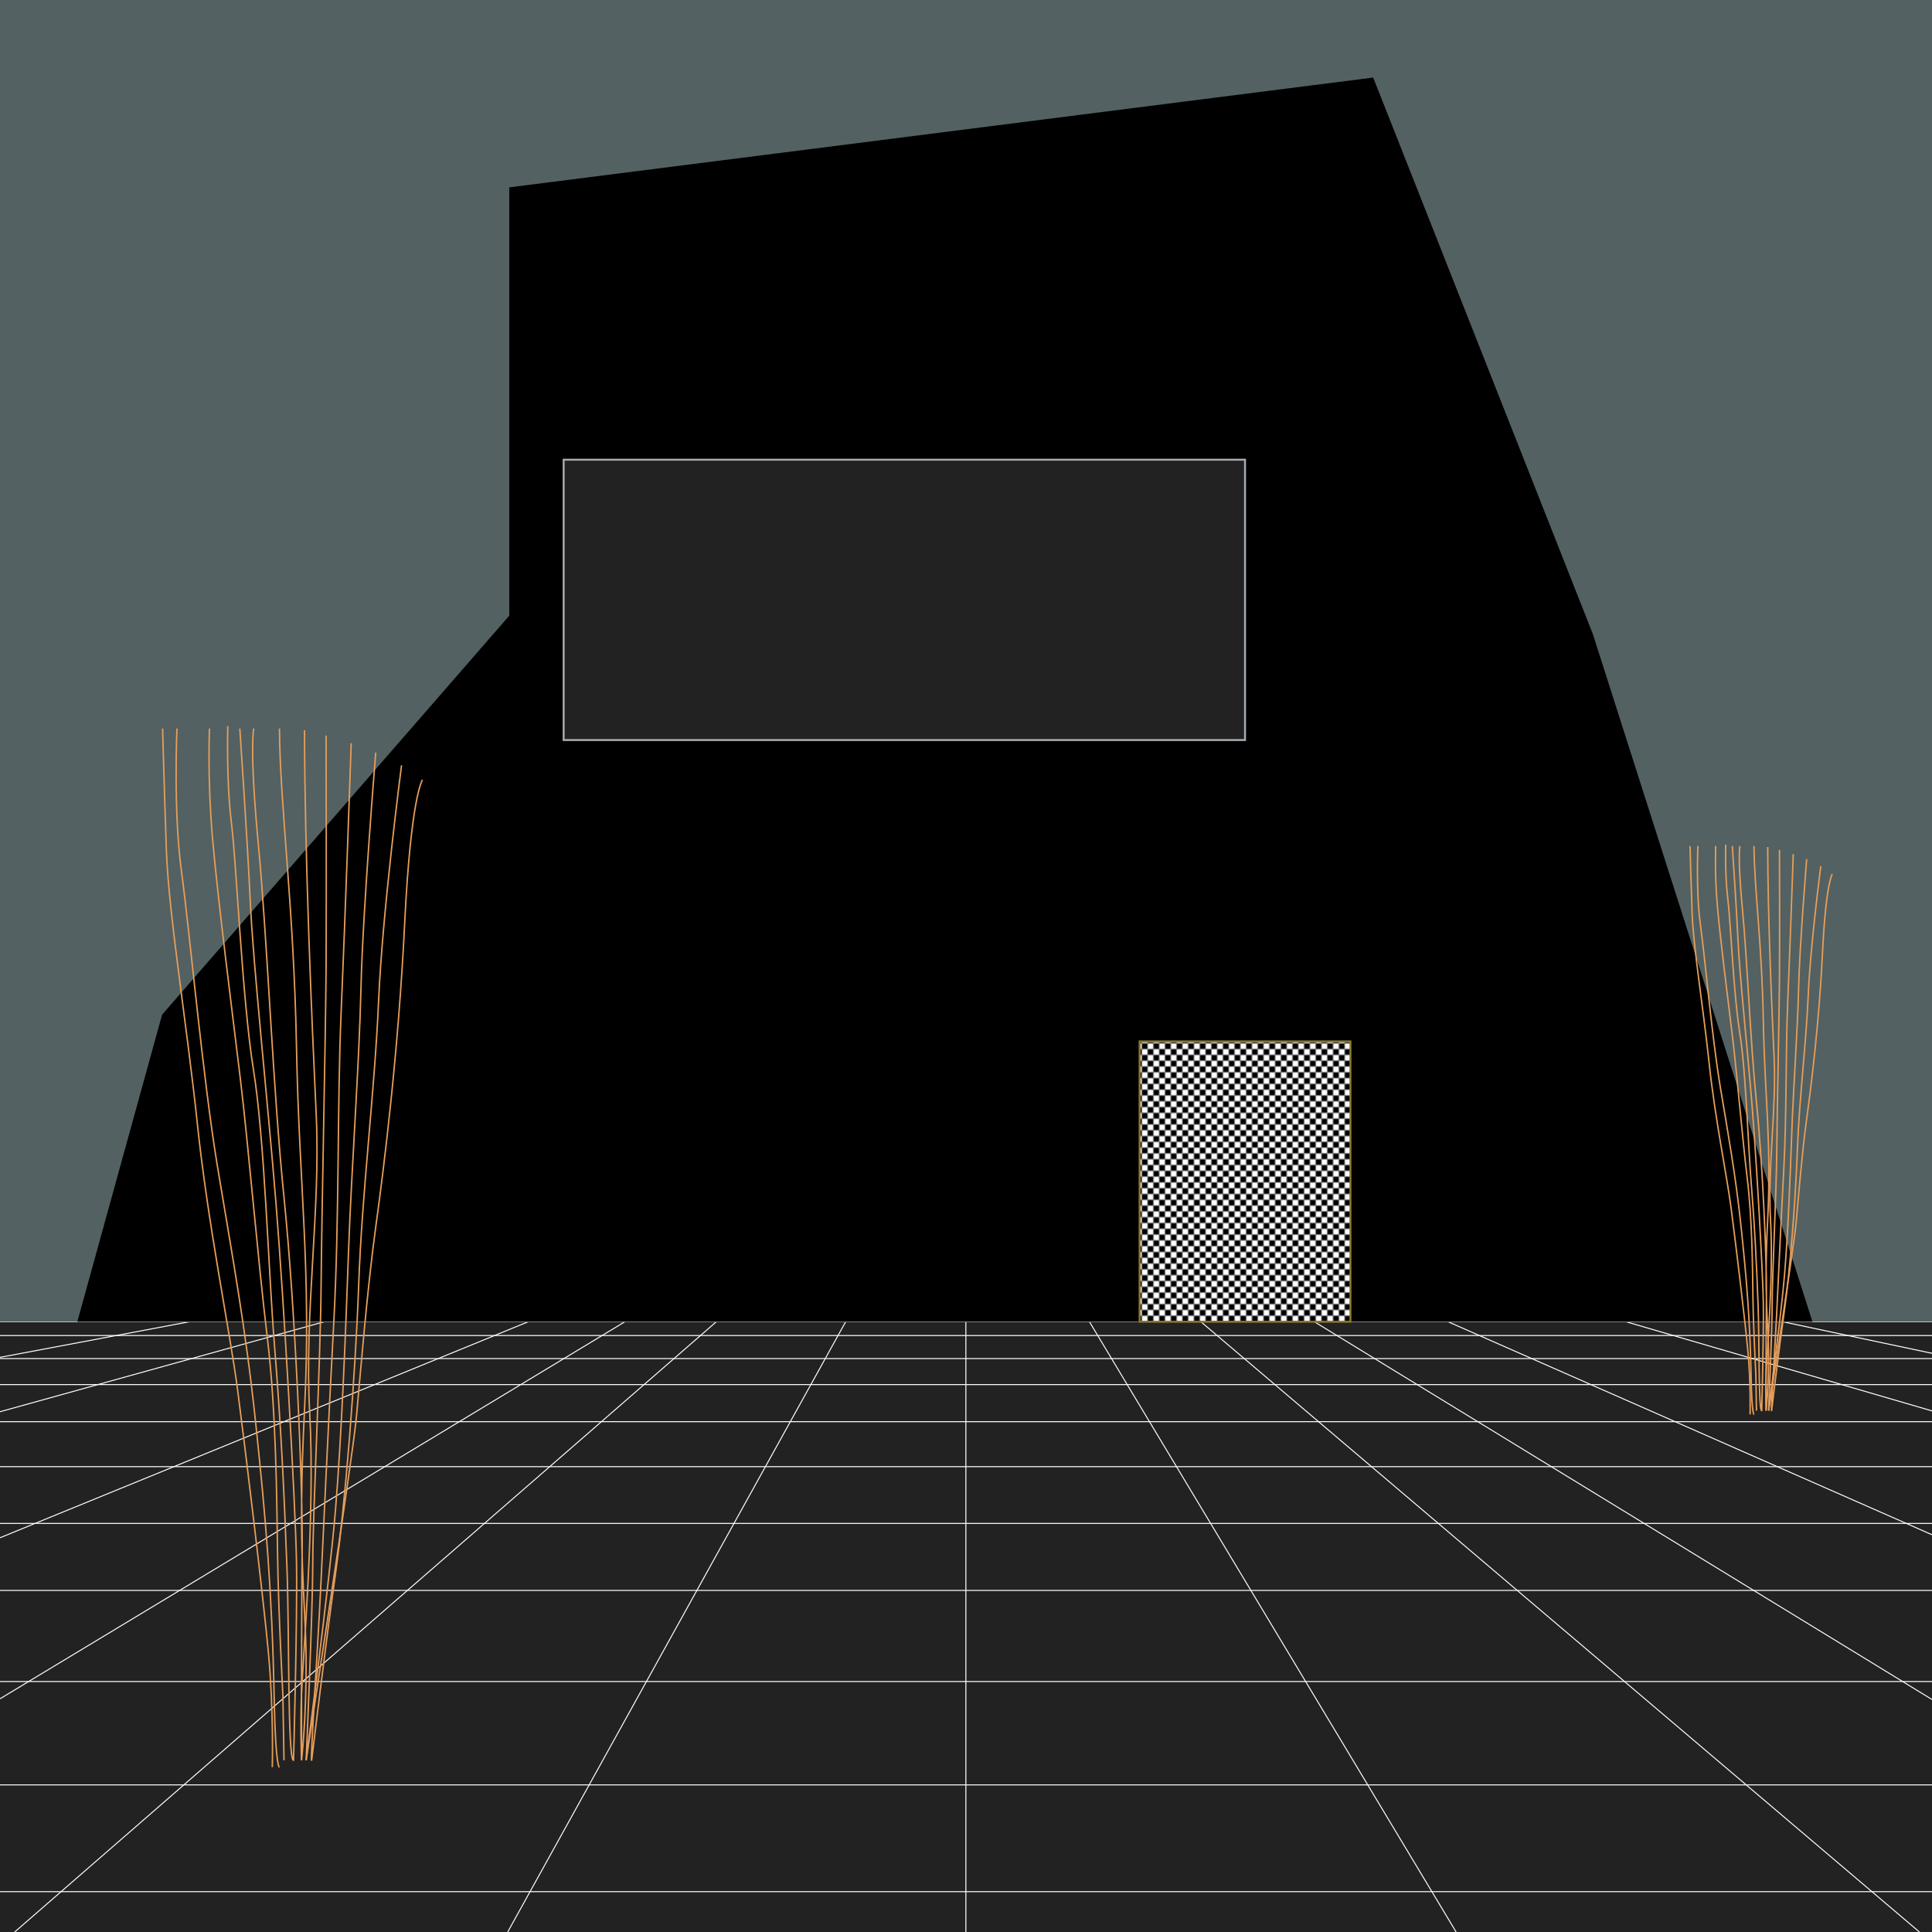 <svg width="100%" height="100%" viewBox="0 0 1000 1000" preserveAspectRatio="xMidYMid meet" xmlns="http://www.w3.org/2000/svg">
<defs>
<pattern id="tvNoisePattern1" x="0" y="0" width="6" height="6" patternTransform="translate(0)" patternUnits="userSpaceOnUse">
  <animateTransform attributeName="patternTransform" attributeType="XML" type="translate" from="0" to="3" dur="0.4s" repeatCount="indefinite" calcMode="discrete"></animateTransform>
        <rect x="0"  y="0"  width="3" height="3" fill="#000" />
        <rect x="3" y="3" width="3" height="3" fill="#000" />
        <rect x="3" y="3" width="3" height="3" fill="#fff" />
        <rect x="0"  y="0"  width="3" height="3" fill="#fff" />
</pattern>
    <style>
      .cls-1 { ill: #161616; }
      .cls-2, .cls-3, .cls-6 { fill: #222; }
      .cls-3 { fill: url(#tvNoisePattern1); }
      .cls-4 { fill: #536162; }
      .cls-5 { stroke: #e59e5b; stroke-width: .75px; }
      .cls-5, .cls-3, .cls-6, .cls-7 { stroke-miterlimit: 10; }
      .cls-5, .cls-7 { fill: none; }
      .cls-3 { stroke: #8a782e; }
      .cls-6 { stroke: #a7adb3; }
      .cls-7 { stroke: #fff; stroke-width: .5px; }
    </style>
  </defs>
  <g id="background">
  <rect class="cls-2" width="1000" height="1000"/>
  <line class="cls-7" y1="788.52" x2="1000" y2="788.52"/>
  <line class="cls-7" y1="759.14" x2="1000" y2="759.14"/>
  <line class="cls-7" x1="499.93" y1="684.14" x2="499.93" y2="1000"/>
  <line class="cls-7" y1="735.86" x2="1000" y2="735.86"/>
  <line class="cls-7" y1="716.66" x2="1000" y2="716.66"/>
  <line class="cls-7" y1="703.19" x2="1000" y2="703.19"/>
  <line class="cls-7" y1="691.27" x2="1000" y2="691.27"/>
  <line class="cls-7" y1="684.14" x2="1000" y2="684.14"/>
  <line class="cls-7" y1="823.2" x2="1000" y2="823.2"/>
  <line class="cls-7" y1="870.35" x2="1000" y2="870.35"/>
  <line class="cls-7" y1="923.85" x2="1000" y2="923.85"/>
  <line class="cls-7" y1="979.12" x2="1000" y2="979.12"/>
  <line class="cls-7" x1="370.76" y1="684.14" x2="7.6" y2="1000"/>
  <line class="cls-7" x1="621.58" y1="684.14" x2="993.49" y2="1000"/>
  <line class="cls-7" x1="563.89" y1="684.14" x2="753.69" y2="1000"/>
  <line class="cls-7" x1="437.71" y1="684.14" x2="262.78" y2="1000"/>
  <line class="cls-7" x1="680.33" y1="684.14" x2="1000" y2="879.65"/>
  <line class="cls-7" x1="323.44" y1="684.14" y2="879.29"/>
  <line class="cls-7" x1="273.38" y1="684.14" y2="795.94"/>
  <line class="cls-7" x1="749.52" y1="684.14" x2="1000" y2="794.38"/>
  <line class="cls-7" x1="167.79" y1="684.14" y2="730.71"/>
  <line class="cls-7" x1="841.65" y1="684.14" x2="1000" y2="730.28"/>
  <line class="cls-7" x1="922.73" y1="684.14" x2="1000" y2="700.47"/>
  <line class="cls-7" x1="98.02" y1="684.14" y2="702.56"/>
  <rect class="cls-4" y="0" width="1000" height="684.14"/>
  <polygon class="cls-1" points="40.02 684.14 83.9 525.19 263.6 318.67 263.6 96.98 710.76 40.14 824.44 328.14 938.13 684.14 40.02 684.14"/>
  </g>
  <g id="noise">
  <rect class="cls-3" x="589.86" y="539.03" width="109.14" height="145.11"/>
  <rect class="cls-6" x="291.74" y="237.94" width="352.69" height="145.11"/>
  </g>
  <g id="plant1">
    <path class="cls-5" d="m140.94,914.67s.78-28.7-1.96-58.62c-2.74-29.93-12.14-107.1-16.05-137.03-3.92-29.93-15.27-85.05-20.75-137.03-5.48-51.98-14.88-108.68-16.05-141.75-1.17-33.08-1.96-63.14-1.96-63.14"/>
    <path class="cls-5" d="m91.6,377.1s-1.96,42.66,2.35,74.17c4.31,31.5,11.07,107.1,18.65,152.78,7.58,45.68,14.48,82.77,19.72,132.3,5.12,48.42,8.49,86.66,9.59,142.54.73,37.08,2.74,35.79,2.74,35.79"/>
    <path class="cls-5" d="m108.43,377.1s-1.17,25.34,1.57,56.84c2.74,31.5,10.4,91.35,14.4,124.43,4,33.08,9.36,96.08,13.95,133.88,4.59,37.8,4.93,84.26,5.32,112.61.39,28.35,2.74,72.45,2.74,72.45l.59,33.81"/>
    <path class="cls-5" d="m124.13,377.1s3.98,58.42,5.45,90.31c1.47,31.89,9.1,103.95,13.22,154.75,4.11,50.79,10.18,157.11,10.67,186.64.49,29.53-1.54,102.32-1.54,102.32-3.06-.05-2.21-67.27-3.36-98.39-1.57-42.53-3.16-74.81-6.46-115.76-3.3-40.95-5.09-107.1-10.93-143.33-5.84-36.23-8.65-105.53-11.39-127.58-2.74-22.05-1.89-50.23-1.89-50.23"/>
    <path class="cls-5" d="m144.65,377.1c.2,39.51,7.44,91.49,8.81,164.73s7.83,115.76,4.11,189c-3.72,73.24.74,97.65.88,128.36s-2.38,51.92-2.38,51.92c0,0-.1-74.76.33-107.84.43-33.08-3.62-126.79-9.4-183.49-5.78-56.7-8.61-133.48-13.31-183.1-4.7-49.61-2.35-59.6-2.35-59.6"/>
    <path class="cls-5" d="m157.61,377.98c.16,66.98,3.77,149.67,6.07,199.28,2.31,49.61-6.27,102.38-3.37,154.35,2.9,51.98-3.62,128.37-4.25,144.91-.63,16.54,0,34.59,0,34.59"/>
    <path class="cls-5" d="m194.48,389.55s-6.75,82.58-7.63,121.56c-.88,38.98-4.99,95.24-6.46,136.81-1.47,41.56-3.52,94.72-6.75,133.7-3.23,38.98-15.18,129.49-15.18,129.49,0,0,3.43-77.91,3.43-102.32s3.97-103.95,4.31-143.33c.33-39.38,2.35-127.58,2.58-164.59.23-37.01,0-120.15,0-120.15"/>
    <path class="cls-5" d="m207.84,396.11s-9.83,74.84-11.89,122.09c-2.06,47.25-8.52,98.05-10.28,146.48-1.76,48.43-7.05,114.58-12.04,150.02-4.99,35.44-12.33,96.42-12.33,96.42-.78.73,2.94-53.89,4.7-89.33,1.76-35.44,3.82-82.69,6.75-137.03,2.94-54.34,1.76-113.4,3.82-160.65,2.06-47.25,5.21-139.39,5.21-139.39"/>
    <path class="cls-5" d="m218.68,403.64s-6,8.24-9.23,74.39c-3.23,66.15-10.58,125.21-14.98,157.11s-7.89,75.6-9.97,98.05c-2.07,22.44-26.06,177.92-26.06,177.92"/>
  </g>
  <g id="plant2">
    <path class="cls-5" d="m905.84,732.09s.43-15.7-1.07-32.08c-1.5-16.38-6.64-58.61-8.79-74.99-2.14-16.38-8.36-46.54-11.36-74.99-3-28.44-8.14-59.47-8.79-77.57-.64-18.1-1.07-34.55-1.07-34.55"/>
    <path class="cls-5" d="m878.83,437.9s-1.07,23.35,1.29,40.59c2.36,17.24,6.06,58.61,10.21,83.61,4.15,25,7.93,45.3,10.79,72.4,2.8,26.5,4.65,47.43,5.25,78.01.4,20.29,1.5,19.58,1.5,19.58"/>
    <path class="cls-5" d="m888.05,437.9s-.64,13.87.86,31.11,5.69,49.99,7.88,68.09c2.19,18.1,5.12,52.58,7.63,73.27,2.51,20.69,2.7,46.11,2.91,61.63s1.5,39.65,1.5,39.65l.32,18.5"/>
    <path class="cls-5" d="m896.64,437.9s2.18,31.97,2.98,49.42c.8,17.45,4.98,56.89,7.23,84.69,2.25,27.8,5.57,85.98,5.84,102.14.27,16.16-.84,56-.84,56-1.68-.03-1.21-36.81-1.84-53.84-.86-23.27-1.73-40.94-3.54-63.35-1.81-22.41-2.79-58.61-5.98-78.44-3.2-19.82-4.73-57.75-6.23-69.82-1.5-12.07-1.03-27.49-1.03-27.49"/>
    <path class="cls-5" d="m907.87,437.9c.11,21.62,4.07,50.07,4.82,90.15.75,40.08,4.29,63.35,2.25,103.43-2.04,40.08.4,53.44.48,70.25s-1.3,28.42-1.3,28.42c0,0-.06-40.91.18-59.01.24-18.1-1.98-69.39-5.14-100.42-3.16-31.03-4.71-73.05-7.29-100.2-2.57-27.15-1.29-32.61-1.29-32.61"/>
    <path class="cls-5" d="m914.96,438.39c.09,36.65,2.06,81.91,3.32,109.06,1.26,27.15-3.43,56.03-1.84,84.47,1.59,28.44-1.98,70.25-2.32,79.3-.34,9.05,0,18.93,0,18.93"/>
    <path class="cls-5" d="m935.14,444.72s-3.69,45.19-4.18,66.52c-.48,21.33-2.73,52.12-3.54,74.87-.8,22.75-1.93,51.84-3.7,73.17-1.77,21.33-8.31,70.87-8.31,70.87,0,0,1.88-42.64,1.88-56s2.18-56.89,2.36-78.44c.18-21.55,1.29-69.82,1.41-90.07.13-20.26,0-65.75,0-65.75"/>
    <path class="cls-5" d="m942.45,448.31s-5.38,40.96-6.51,66.81c-1.13,25.86-4.66,53.66-5.63,80.16-.96,26.5-3.86,62.71-6.59,82.1-2.73,19.39-6.75,52.77-6.75,52.77-.43.4,1.61-29.49,2.57-48.89.96-19.39,2.09-45.25,3.7-74.99,1.61-29.74.96-62.06,2.09-87.92,1.13-25.86,2.85-76.28,2.85-76.28"/>
    <path class="cls-5" d="m948.38,452.43s-3.28,4.51-5.05,40.71c-1.77,36.2-5.79,68.52-8.2,85.98s-4.32,41.37-5.45,53.66c-1.13,12.28-14.26,97.37-14.26,97.37"/>
  </g>
</svg>